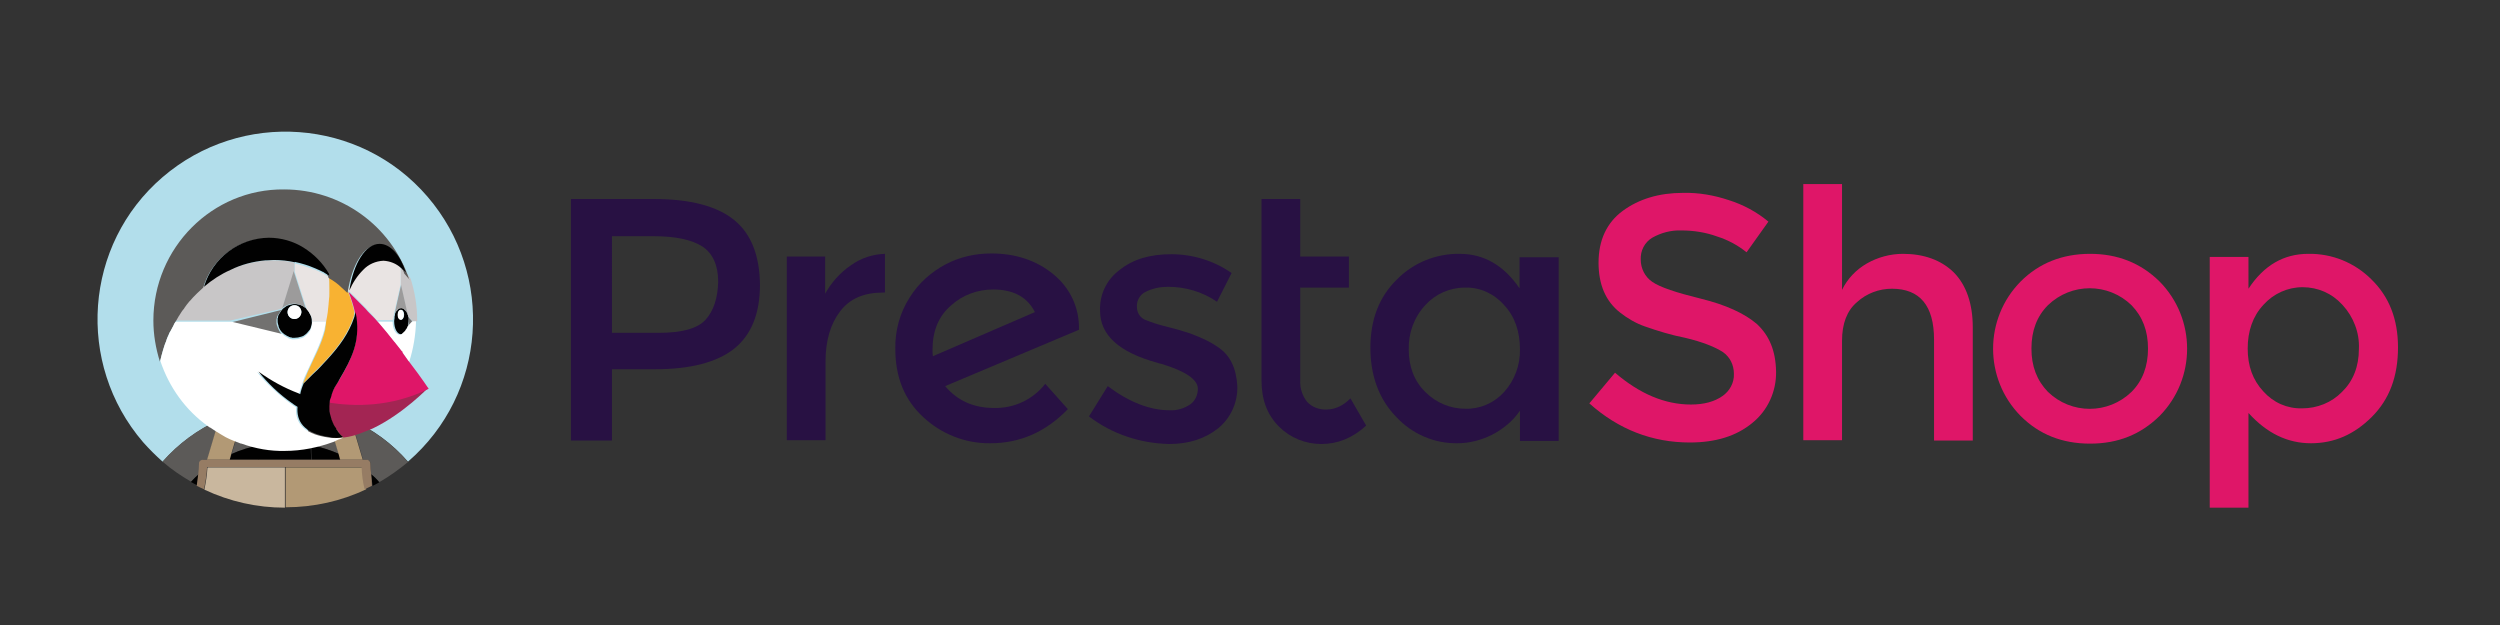 <svg xmlns="http://www.w3.org/2000/svg" xmlns:xlink="http://www.w3.org/1999/xlink" id="layer" x="0px" y="0px" viewBox="0 0 652 163" style="enable-background:new 0 0 652 163;" xml:space="preserve"><rect x="0" y="0" width="652" height="163" fill="#333333" stroke="none"/><style type="text/css">	.st0{fill:#281143;}	.st1{fill:#DF1668;}	.st2{fill:#B2DEEB;}	.st3{fill:#5C5A58;}	.st4{fill:#010101;}	.st5{fill:#B29975;}	.st6{fill:#C9B79E;}	.st7{fill:#967C64;}	.st8{fill:none;}	.st9{fill:#C8C6C7;}	.st10{fill:#727170;}	.st11{fill:#FFFFFF;}	.st12{fill:#9C9B9B;}	.st13{fill:#E9E4E3;}	.st14{fill:#F8B232;}	.st15{fill:#A32553;}</style><g id="presta">	<g id="_Gruppe_">		<g id="_Gruppe_2">			<path id="_Zusammengesetzter_Pfad_" class="st0" d="M243.3,92.9c-0.1-0.6-0.1-1.1-0.1-1.7c0-4.9,1.6-8.8,4.9-11.6    c3-2.7,6.9-4.1,10.9-4.1c5.2,0,8.9,1.9,10.9,5.9L243.3,92.9z M281.4,85.8c0.1-5.5-2.3-10.7-6.6-14.2c-4.3-3.6-9.8-5.5-16.3-5.5    c-4.1,0-8.2,0.9-11.8,2.8c-3.8,2-7.1,4.9-9.4,8.6c-2.6,4-3.9,8.7-3.8,13.5c0,7.4,2.4,13.3,7.3,17.8c4.7,4.4,11,6.9,17.5,6.8    c7.8,0,14.5-3,20.2-8.9l-5.9-6.6c-3.2,4.1-8.1,6.4-13.3,6.3c-5.4,0-9.6-1.9-12.8-5.7L281.4,86V85.8z"></path>			<path id="_Pfad_" class="st0" d="M221.9,69.2c-2.8,1.9-5.1,4.5-6.7,7.4v-9.7h-10v47.9h10.1V94.3c0-5.5,1.3-9.8,3.8-13.1    s6.2-4.9,11.2-4.9h0.5V66.2C227.6,66.3,224.5,67.3,221.9,69.2"></path>			<path id="_Pfad_2" class="st0" d="M317.6,90.5c-1.4-1-3-1.8-4.6-2.5c-1.4-0.6-2.9-1.2-4.4-1.6c-1.5-0.5-3.2-0.9-5.1-1.4    c-1.6-0.4-3.1-0.9-4.6-1.5c-1.5-0.5-2.4-1.9-2.4-3.5c-0.1-1.6,0.8-3.2,2.3-3.9c1.8-0.9,3.8-1.3,5.8-1.3c4.6,0,9,1.3,12.8,3.9    l3.8-7.5c-4.6-3.2-10.1-4.9-15.7-4.9c-5.6,0-10,1.3-13.5,4.1c-3.4,2.5-5.3,6.5-5.1,10.7c0,6.3,5,10.8,14.9,13.5    c0.2,0.1,0.6,0.2,1.1,0.3c6.3,1.9,9.5,4.1,9.5,6.5c0,1.6-0.7,3.1-1.9,4c-1.6,1.1-3.5,1.7-5.4,1.6c-5.2,0-10.6-2.1-16.2-6.3    l-4.9,7.9c3,2.3,6.4,4.1,10,5.3c3.5,1.2,7.2,1.8,10.9,1.9c5.2,0,9.4-1.4,12.8-4.1c3.3-2.7,5.1-6.7,5-11    C322.4,95.9,320.8,92.6,317.6,90.5"></path>			<path id="_Zusammengesetzter_Pfad_2" class="st0" d="M184,83.4c-2.1,2.3-6.2,3.4-12.1,3.4h-12.3V61.6h10.8c5.7,0,10,0.9,12.8,2.7    c2.7,1.8,4.1,4.9,4.1,9.2C187.2,77.7,186.1,81.1,184,83.4 M191.5,57.4c-4.4-3.6-11.4-5.5-20.9-5.5h-21.7v63h10.7V96.3h11.2    c9.3,0,16.1-1.8,20.6-5.3c4.5-3.6,6.8-9.1,6.8-16.8C198.1,66.6,195.9,61,191.5,57.4"></path>			<path id="_Pfad_3" class="st0" d="M346,106.8c-1.9,0.1-3.8-0.6-5.1-2c-1.2-1.5-1.9-3.5-1.8-5.5V75h12.7v-8.1h-12.7v-15H329v47.3    c0,5.1,1.5,9,4.6,12.1c2.9,2.9,6.9,4.5,11,4.5c4.3,0,8.2-1.6,11.7-4.8l-4.1-7.1C350.3,105.8,348.2,106.8,346,106.8"></path>			<path id="_Zusammengesetzter_Pfad_3" class="st0" d="M392.3,102.2c-2.6,2.9-6.3,4.5-10.1,4.4c-3.9,0-7.6-1.5-10.4-4.3    c-3-2.9-4.4-6.7-4.4-11.2c-0.1-4.2,1.4-8.4,4.3-11.5c2.6-2.9,6.4-4.6,10.4-4.6c3.9-0.1,7.6,1.6,10.2,4.6c2.8,3,4.1,6.9,4.1,11.5    C396.5,95.2,395,99.2,392.3,102.2 M396.3,75.2c-4.1-6-9.3-9-15.6-9c-6.1-0.1-12.1,2.3-16.4,6.7c-4.6,4.5-6.9,10.4-6.9,17.8    s2.3,13.5,6.8,18.1c4.1,4.4,9.9,6.9,15.9,6.8c3.1,0,6.2-0.8,9-2.2c2.9-1.5,5.5-3.6,7.3-6.3v7.9h10.1V67.1h-10.2L396.3,75.2z"></path>			<path id="_Zusammengesetzter_Pfad_4" class="st1" d="M555.9,102.2c-6.1,5.9-15.7,5.9-21.8,0c-2.9-3-4.3-6.7-4.3-11.3    s1.4-8.4,4.3-11.3c6.1-5.9,15.7-5.9,21.8,0c2.9,3,4.3,6.7,4.3,11.3C560.2,95.5,558.8,99.3,555.9,102.2 M545.1,66.2    c-7.2,0-13.3,2.4-18.1,7.2c-9.6,9.7-9.6,25.4,0,35.1c4.8,4.8,10.8,7.2,18.1,7.2c7.3,0,13.2-2.4,18.1-7.2c9.6-9.7,9.6-25.4,0-35.1    C558.3,68.6,552.3,66.2,545.1,66.2"></path>			<path id="_Zusammengesetzter_Pfad_5" class="st1" d="M610.8,102.2c-2.7,2.8-6.5,4.3-10.4,4.3c-3.9,0.1-7.5-1.5-10.1-4.4    c-2.8-3-4.1-6.7-4.1-11.2s1.3-8.4,4.1-11.4c2.6-2.9,6.3-4.6,10.2-4.6c4,0,7.7,1.6,10.4,4.6c2.9,3.1,4.5,7.3,4.3,11.5    C615.2,95.6,613.7,99.4,610.8,102.2 M618.5,72.9c-4.4-4.4-10.3-6.8-16.5-6.7c-6.4,0-11.6,3-15.6,9.1V67h-10.1v65.4h10.1v-24.7    c4.8,5.3,10.2,7.9,16.3,7.9s11.3-2.3,15.9-6.9s6.8-10.6,6.8-18.1S623,77.3,618.5,72.9"></path>			<path id="_Pfad_4" class="st1" d="M496.3,66.2c-3.3,0-6.6,0.9-9.4,2.5s-5.1,4-6.5,6.9V48h-10.1v66.8h10.1V88.9    c0-4.5,1.3-7.9,3.9-10.1c2.5-2.3,5.8-3.5,9.1-3.5c7.3,0,11,4.4,11,13.3v26.3h10.1V85.4c0-6.2-1.7-11.1-5-14.4    C506.2,67.8,501.7,66.2,496.3,66.2"></path>			<path id="_Pfad_5" class="st1" d="M458.2,84.5c-3.3-2.8-8.1-5-14.6-6.6s-10.7-3-12.7-4.4c-1.9-1.3-3-3.5-3-5.8    c-0.1-2.3,1-4.5,3-5.7c2.3-1.3,4.9-2,7.6-1.9c3.2,0,6.4,0.5,9.4,1.6c2.8,0.9,5.4,2.3,7.6,4.1l5.7-8c-3-2.5-6.5-4.4-10.3-5.6    c-3.9-1.3-7.9-2-12-1.9c-6.2,0-11.5,1.6-15.7,4.7c-4.2,3.1-6.3,7.7-6.3,13.5s1.9,10.1,5.6,13c1.9,1.5,4.1,2.8,6.4,3.6    c3.4,1.2,7,2.3,10.6,3c4.6,1.1,7.8,2.4,9.8,3.7c1.9,1.3,2.9,3.4,2.9,5.7c0.1,2.3-1.1,4.5-3,5.8c-2,1.4-4.7,2.2-8.2,2.2    c-6.8,0-13.4-2.8-19.8-8.3l-6.7,8c7.6,6.8,16.4,10.2,26.2,10.2c6.8,0,12.2-1.7,16.3-5.1c4-3.2,6.3-8.2,6.2-13.4    C463.1,91.4,461.4,87.5,458.2,84.5"></path>		</g>		<path id="_Pfad_6" class="st2" d="M57.1,109.5c0.8-0.3,1.6-0.7,2.4-0.9c0.9-0.3,1.8-0.7,2.7-0.9c1.2-0.3,2.3-0.7,3.5-0.9   c1.6-0.3,3.2-0.6,4.8-0.8c-0.9,2.9-1.9,5.7-3,8.5c0.1,0.5,0.1,1.1,0.1,1.6c4.5-0.9,9-0.9,13.5,0c0-0.5,0-1.1,0.1-1.6   c-1.1-2.8-2.1-5.7-3-8.5c1.6,0.2,3.2,0.5,4.8,0.8c1.2,0.2,2.4,0.6,3.5,0.9c0.9,0.3,1.8,0.6,2.7,0.9c0.8,0.3,1.6,0.6,2.4,0.9   c5.7,2.5,10.7,6.2,14.8,10.9c20.5-17.7,22.7-48.6,5.1-69.1s-48.6-22.7-69.1-5.1s-22.7,48.6-5.1,69.1c1.6,1.8,3.3,3.5,5.1,5.1   C46.5,115.8,51.5,112.1,57.1,109.5z"></path>		<path id="_Pfad_7" class="st3" d="M60.4,118.4c2.3-1,4.8-1.8,7.3-2.3c0-0.5,0-1.1-0.1-1.6c1.1-2.8,2.1-5.7,3-8.5   c-1.6,0.2-3.2,0.5-4.8,0.8c-1.2,0.2-2.4,0.6-3.5,0.9c-0.9,0.3-1.8,0.6-2.7,0.9l3.6,0.8L60.4,118.4z"></path>		<path id="_Pfad_8" class="st3" d="M52,123.7c0.1-0.9,0.2-1.9,0.2-2.8c0-0.5,0.4-1,0.9-1c0,0,0,0,0.1,0h0.9l3.1-10.4   c-5.7,2.5-10.7,6.2-14.8,10.9c2.3,2,4.8,3.7,7.4,5.2C50.5,124.9,51.2,124.3,52,123.7z"></path>		<path id="_Pfad_9" class="st3" d="M91.6,109.5l3.1,10.4h0.9c0.5,0,1,0.4,1,0.9c0,0,0,0,0,0.1c0,0.9,0.1,1.9,0.2,2.8   c0.8,0.7,1.5,1.4,2.2,2c2.6-1.5,5.1-3.3,7.4-5.2C102.4,115.8,97.3,112.1,91.6,109.5z"></path>		<path id="_Pfad_10" class="st3" d="M85.7,109.4l3.5-0.8c-0.9-0.3-1.8-0.7-2.7-0.9c-1.2-0.3-2.3-0.7-3.5-0.9   c-1.6-0.3-3.2-0.6-4.8-0.8c0.9,2.9,1.9,5.7,3,8.5c-0.1,0.5-0.1,1.1-0.1,1.6c2.5,0.5,4.9,1.2,7.3,2.3L85.7,109.4z"></path>		<path id="_Pfad_11" class="st4" d="M74.3,119.9h6.9c-0.1-1.3-0.2-2.5-0.2-3.8c-4.5-0.9-9-0.9-13.5,0c0,1.3,0,2.5-0.2,3.8H74.3z"></path>		<path id="_Pfad_12" class="st4" d="M49.8,125.7c0.6,0.3,1.2,0.7,1.7,0.9c0.2-1,0.3-1.9,0.4-3C51.1,124.3,50.4,125,49.8,125.7z"></path>		<path id="_Pfad_13" class="st4" d="M59.9,119.9h7.6c0.1-1.3,0.2-2.5,0.2-3.8c-2.5,0.5-4.9,1.2-7.3,2.3L59.9,119.9z"></path>		<path id="_Pfad_14" class="st4" d="M96.8,123.7c0.1,1,0.2,2,0.4,3c0.6-0.3,1.2-0.6,1.7-0.9C98.3,125,97.6,124.3,96.8,123.7z"></path>		<path id="_Pfad_15" class="st4" d="M88.9,119.9l-0.4-1.5c-2.3-1-4.8-1.8-7.3-2.3c0,1.3,0,2.5,0.2,3.8H88.9z"></path>		<path id="_Pfad_16" class="st5" d="M59.9,119.9l0.4-1.5l2.7-9l-3.5-0.8c-0.8,0.3-1.6,0.6-2.4,0.9L54,119.9H59.9L59.9,119.9z"></path>		<path id="_Pfad_17" class="st5" d="M88.3,118.4l0.4,1.5h5.9l-3.1-10.4c-0.8-0.3-1.6-0.7-2.4-0.9l-3.5,0.8L88.3,118.4z"></path>		<path id="_Pfad_18" class="st6" d="M54.1,122L54.1,122L54.1,122z"></path>		<path id="_Pfad_19" class="st6" d="M74.3,121.9H54.2l-0.1,0.1c-0.1,1.9-0.4,3.8-0.8,5.7c6.6,3.1,13.7,4.7,21,4.7V121.9L74.3,121.9   z"></path>		<path id="_Pfad_20" class="st5" d="M94.7,121.9L94.7,121.9C94.6,121.9,94.6,122,94.7,121.9z"></path>		<path id="_Pfad_21" class="st5" d="M94.6,121.9H74.5v10.4c7.3,0,14.5-1.6,21-4.7C95.1,125.7,94.8,123.8,94.6,121.9   C94.6,122,94.6,121.9,94.6,121.9z"></path>		<path id="_Pfad_22" class="st7" d="M96.8,123.7c-0.1-0.9-0.2-1.9-0.2-2.8c0-0.5-0.4-1-0.9-1h-0.1H52.9c-0.5,0-1,0.4-1,0.9   c0,0,0,0,0,0.1c0,0.9-0.1,1.9-0.2,2.8s-0.3,2-0.4,3c0.6,0.3,1.2,0.6,1.9,0.9c0.4-1.9,0.7-3.8,0.8-5.7v-0.1h40.3v0.1   c0.1,1.9,0.3,3.8,0.8,5.7c0.6-0.3,1.3-0.6,1.9-0.9C97,125.7,96.9,124.7,96.8,123.7z"></path>		<g id="_Gruppe_3">			<path id="_Pfad_23" class="st8" d="M90.9,75.9L90.9,75.9c0.7,1.8,1.3,3.6,1.7,5.4v0.4c0,0.2-0.1,0.3-0.1,0.5    c0.1-0.2,0.1-0.5,0.2-0.8C92.1,79.5,91.6,77.7,90.9,75.9z"></path>			<path id="_Pfad_24" class="st8" d="M105.5,86.7L105.5,86.7L105.5,86.7z"></path>			<path id="_Pfad_25" class="st8" d="M89.3,74.6c-1.1-1-2.3-1.8-3.5-2.6l0,0C87,72.8,88.2,73.7,89.3,74.6z"></path>			<path id="_Pfad_26" class="st8" d="M102.9,88.9L102.9,88.9C102.9,89,102.9,89,102.9,88.9z"></path>			<path id="_Pfad_27" class="st8" d="M92.4,82.3c0,0.2-0.1,0.3-0.1,0.4C92.3,82.6,92.3,82.4,92.4,82.3z"></path>			<path id="_Pfad_28" class="st8" d="M87.6,100.2c-0.7,1.1-1.2,2.3-1.5,3.5C86.4,102.5,86.9,101.3,87.6,100.2    c0.2-0.4,0.5-0.8,0.8-1.2C88.1,99.4,87.8,99.8,87.6,100.2z"></path>			<path id="_Pfad_29" class="st8" d="M90.9,75.9c0.1-0.1,0.1-0.2,0.2-0.3l0,0C91,75.7,90.9,75.8,90.9,75.9c0.3,0.3,0.6,0.5,0.8,0.8    C91.5,76.4,91.1,76.2,90.9,75.9z"></path>			<path id="_Pfad_30" class="st8" d="M84.1,71c-0.1,0-0.1-0.1-0.2-0.1C84,71,84,71,84.1,71z"></path>			<path id="_Pfad_31" class="st8" d="M84.4,71.2c0,0-0.1-0.1-0.2-0.1C84.3,71.1,84.3,71.2,84.4,71.2z"></path>			<path id="_Pfad_32" class="st8" d="M104.8,91.6c0.1,0.1,0.1,0.2,0.2,0.3C105,91.7,104.9,91.6,104.8,91.6z"></path>			<path id="_Pfad_33" class="st8" d="M86,76.7c0,0.5,0,1-0.1,1.5C85.9,77.7,85.9,77.2,86,76.7z"></path>			<path id="_Pfad_34" class="st8" d="M85.7,72c-0.2-0.1-0.7-0.3-1.1-0.6C85,71.6,85.5,71.9,85.7,72z"></path>			<path id="_Pfad_35" class="st8" d="M84.6,71.4c-0.1-0.1-0.2-0.1-0.3-0.2C84.4,71.2,84.5,71.3,84.6,71.4z"></path>			<path id="_Pfad_36" class="st8" d="M98.4,83.6l0.2,0.2l0,0C98.5,83.8,98.5,83.7,98.4,83.6z"></path>			<path id="_Pfad_37" class="st8" d="M91.7,76.7c0.7,0.6,1.3,1.2,1.9,1.9C93,77.9,92.4,77.3,91.7,76.7z"></path>			<path id="_Pfad_38" class="st8" d="M104.5,80.4c0.1,0,0.2,0,0.3,0.1C104.7,80.5,104.6,80.4,104.5,80.4z"></path>			<path id="_Pfad_39" class="st8" d="M105,80.5c0.1,0,0.2,0.1,0.3,0.1C105.1,80.6,105,80.6,105,80.5z"></path>			<path id="_Pfad_40" class="st8" d="M105.7,81.2L105.7,81.2C105.7,81.3,105.7,81.2,105.7,81.2z"></path>			<path id="_Pfad_41" class="st8" d="M103.2,81.3L103.2,81.3L103.2,81.3z"></path>			<path id="_Pfad_42" class="st8" d="M104.1,80.5c0.1,0,0.2-0.1,0.3-0.1C104.4,80.4,104.3,80.5,104.1,80.5z"></path>			<path id="_Pfad_43" class="st8" d="M95.4,80.3l-0.9-0.9C94.8,79.7,95.1,80,95.4,80.3z"></path>			<path id="_Pfad_44" class="st8" d="M104.5,69.7L104.5,69.7v4.6l-1.8,8l0,0l0,0l1.8-8V69.7z"></path>			<path id="_Pfad_45" class="st8" d="M97,82.1l-0.5-0.5C96.7,81.7,96.9,81.9,97,82.1z"></path>			<path id="_Pfad_46" class="st8" d="M106.2,82.3c0,0.1,0.1,0.1,0.1,0.2l0,0C106.3,82.4,106.2,82.4,106.2,82.3z"></path>			<path id="_Pfad_47" class="st8" d="M103.8,80.7c0.1-0.1,0.2-0.1,0.3-0.1C103.9,80.6,103.8,80.6,103.8,80.7z"></path>			<path id="_Pfad_48" class="st8" d="M103.4,80.9l0.3-0.3L103.4,80.9z"></path>			<path id="_Pfad_49" class="st8" d="M106.3,85.1L106.3,85.1c-0.1,0.2-0.1,0.3-0.2,0.5C106.2,85.5,106.2,85.3,106.3,85.1z"></path>			<path id="_Pfad_50" class="st8" d="M46.6,82.3c0.1-0.1,0.2-0.2,0.2-0.3C46.8,82.1,46.7,82.2,46.6,82.3z"></path>			<path id="_Pfad_51" class="st8" d="M105.3,80.7l0.3,0.3C105.5,80.8,105.4,80.7,105.3,80.7z"></path>			<path id="_Pfad_52" class="st8" d="M48,80.2c0-0.1,0.1-0.1,0.1-0.2C48.1,80.1,48,80.2,48,80.2z"></path>			<path id="_Pfad_53" class="st8" d="M44.4,86.3l-0.3,0.5L44.4,86.3z"></path>			<path id="_Pfad_54" class="st8" d="M51.1,76.5l0.2-0.2C51.4,76.4,51.3,76.4,51.1,76.5z"></path>			<path id="_Pfad_55" class="st8" d="M49.4,78.5c0.1-0.1,0.2-0.2,0.3-0.3C49.6,78.2,49.5,78.3,49.4,78.5z"></path>			<path id="_Pfad_56" class="st8" d="M106.2,82.3l-1.8-8L106.2,82.3z"></path>			<path id="_Pfad_57" class="st8" d="M75.8,88.3L75.8,88.3L75.8,88.3z"></path>			<path id="_Pfad_58" class="st8" d="M76.3,88.4L76.3,88.4C76.2,88.3,76.3,88.3,76.3,88.4z"></path>			<path id="_Pfad_59" class="st8" d="M45.5,84.1c-0.1,0.2-0.3,0.4-0.3,0.6C45.3,84.5,45.4,84.3,45.5,84.1z"></path>			<path id="_Pfad_60" class="st8" d="M72.3,82.8L72.3,82.8C72.2,82.8,72.3,82.8,72.3,82.8z"></path>			<path id="_Pfad_61" class="st8" d="M105.8,86.3c-0.1,0.1-0.1,0.2-0.2,0.2C105.7,86.4,105.8,86.3,105.8,86.3z"></path>			<path id="_Pfad_62" class="st8" d="M72.2,83.2L72.2,83.2C72.1,83.3,72.2,83.3,72.2,83.2z"></path>			<path id="_Pfad_63" class="st8" d="M106.1,85.8c-0.1,0.1-0.1,0.2-0.2,0.3C106,86,106.1,85.9,106.1,85.8z"></path>			<path id="_Pfad_64" class="st3" d="M88.4,112.9c-0.2-0.2-0.3-0.4-0.4-0.6C88.1,112.5,88.2,112.8,88.4,112.9z"></path>			<path id="_Pfad_65" class="st5" d="M89.5,114L89.5,114c-0.4-0.3-0.8-0.7-1.1-1.1l0,0C88.7,113.3,89.1,113.7,89.5,114z"></path>			<path id="_Pfad_66" class="st9" d="M107,72.5L107,72.5c-0.4-0.6-0.8-1.1-1.3-1.6l0,0c-0.2-0.2-0.4-0.4-0.6-0.6    c-0.1-0.1-0.2-0.2-0.3-0.2l-0.3-0.3l0,0v4.5l1.8,8l0,0c0,0.1,0,0.1,0.1,0.2l1.2,1.3h1.2v-0.3l0,0c0-3.7-0.6-7.3-1.7-10.8l0,0    C107,72.6,107,72.6,107,72.5z"></path>			<path id="_Pfad_67" class="st10" d="M106.4,83L106.4,83c0,0.2,0.1,0.4,0.1,0.7v0.1l0,0v0.7l0,0v0.1c0,0.2-0.1,0.4-0.1,0.6l0,0    l1.2-1.3l-1.2-1.3l0,0C106.3,82.6,106.4,82.9,106.4,83z"></path>			<path id="_Zusammengesetzter_Pfad_6" class="st4" d="M106.4,84.5L106.4,84.5c0-0.3,0.1-0.4,0.1-0.7v-0.9c0-0.2-0.1-0.4-0.1-0.6    s0-0.1-0.1-0.2c-0.1-0.4-0.2-0.7-0.4-1l-0.1-0.1c-0.1-0.1-0.1-0.2-0.2-0.2l-0.3-0.3l-0.1-0.1c-0.1-0.1-0.2-0.1-0.3-0.1h0.1    c-0.1,0-0.2-0.1-0.3-0.1c-0.1,0-0.2,0-0.3,0.1h-0.1c-0.1,0-0.2,0.1-0.2,0.1s-0.1,0-0.1,0.1l-0.3,0.3c-0.1,0.1-0.1,0.2-0.2,0.2    l-0.1,0.1c-0.2,0.3-0.4,0.6-0.4,1v0.1c-0.1,0.2-0.1,0.4-0.1,0.6V83c0,0.2-0.1,0.4-0.1,0.7v0.1l0,0c0,1.9,0.8,3.4,1.9,3.4    c0.2,0,0.3-0.1,0.5-0.2c0,0,0.1,0,0.1-0.1l0,0c0.1,0,0.2-0.1,0.2-0.2l0.1-0.1l0.2-0.2c0.1-0.1,0.1-0.2,0.2-0.3    c0.1-0.1,0.1-0.1,0.1-0.2s0.1-0.2,0.2-0.3c0,0,0-0.1,0.1-0.1l0,0c0.1-0.2,0.1-0.3,0.2-0.5C106.3,85,106.4,84.8,106.4,84.5z     M104.6,83.4c-0.4,0-0.8-0.6-0.8-1.3c0-0.7,0.3-1.3,0.8-1.3s0.8,0.6,0.8,1.3S105,83.4,104.6,83.4L104.6,83.4z"></path>			<ellipse id="_Pfad_68" class="st11" cx="104.5" cy="82.1" rx="0.8" ry="1.3"></ellipse>			<path id="_Pfad_69" class="st12" d="M102.8,82.3L102.8,82.3c0.1-0.4,0.2-0.7,0.4-1l0.1-0.1c0.1-0.1,0.1-0.2,0.2-0.2l0.3-0.3    l0.1-0.1c0.1-0.1,0.2-0.1,0.3-0.1h0.1c0.1,0,0.2-0.1,0.3-0.1c0.1,0,0.2,0,0.3,0.1h0.1c0.1,0,0.2,0.1,0.3,0.1c0,0,0.1,0,0.1,0.1    l0,0l0.3,0.3c0.1,0.1,0.1,0.2,0.2,0.2l0.1,0.1c0.2,0.3,0.3,0.6,0.4,1l0,0l-1.8-8L102.8,82.3L102.8,82.3z"></path>			<path id="_Zusammengesetzter_Pfad_7" class="st4" d="M81.3,83.7v-0.5l0,0c0-0.1,0-0.3-0.1-0.4l0,0c0-0.2-0.1-0.3-0.1-0.4l0,0    C81,82.2,81,82.1,80.9,82l0,0c-0.1-0.1-0.2-0.3-0.2-0.4l0,0c-0.2-0.4-0.5-0.8-0.8-1.1c-0.4-0.4-0.9-0.7-1.4-0.9l0,0    c-0.3-0.1-0.5-0.2-0.8-0.2l0,0c-0.3-0.1-0.6-0.1-0.8-0.1c-0.3,0-0.6,0-0.8,0.1l0,0l-0.8,0.2l0,0c-0.3,0.1-0.6,0.2-0.8,0.4l0,0    c-0.3,0.2-0.4,0.3-0.7,0.5l0,0c-0.3,0.3-0.6,0.7-0.8,1.1l0,0c-0.1,0.1-0.1,0.2-0.2,0.3l0,0c-0.1,0.1-0.1,0.2-0.2,0.3v0.1    c0,0.1-0.1,0.3-0.1,0.3v0.1c0,0.1,0,0.2-0.1,0.3v0.6c0,0.3,0,0.6,0.1,0.9l0,0c0.1,0.3,0.2,0.6,0.2,0.8l0,0c0.2,0.5,0.5,1,0.9,1.4    c0.3,0.3,0.7,0.6,1.1,0.8l0,0c0.1,0.1,0.3,0.2,0.4,0.2l0,0c0.1,0.1,0.3,0.1,0.3,0.2h0.1c0.1,0,0.3,0.1,0.3,0.1h0.1    c0.1,0,0.2,0,0.3,0.1h0.6c0.6,0,1.2-0.1,1.8-0.3c0.3-0.1,0.6-0.2,0.8-0.4c0.5-0.3,0.9-0.8,1.3-1.3c0.2-0.2,0.3-0.5,0.4-0.8    C81.3,84.8,81.4,84.2,81.3,83.7L81.3,83.7z M76.8,83.2c-1,0-1.8-0.8-1.8-1.8s0.8-1.8,1.8-1.8s1.8,0.8,1.8,1.8    C78.5,82.4,77.7,83.2,76.8,83.2z"></path>			<circle id="_Pfad_70" class="st11" cx="76.8" cy="81.4" r="1.8"></circle>			<path id="_Pfad_71" class="st9" d="M73.6,80.5L73.6,80.5l3.2-9.7v-2.3l0,0c-1.8-0.4-3.6-0.6-5.5-0.6c-0.6,0-1.2,0-1.9,0.1h-0.3    c-3.2,0.3-6.3,1.1-9.3,2.4c-2.5,1.1-4.8,2.6-6.9,4.4l0,0c-0.6,0.5-1.1,1-1.6,1.5l-0.2,0.2c-0.5,0.5-0.9,1-1.4,1.5    c-0.1,0.1-0.2,0.2-0.3,0.3C49,78.8,48.5,79.4,48,80c0,0.1-0.1,0.1-0.1,0.2c-0.4,0.6-0.8,1.1-1.2,1.7c-0.1,0.1-0.2,0.3-0.3,0.3    c-0.3,0.5-0.6,1-0.8,1.4H60L73.6,80.5z"></path>			<path id="_Pfad_72" class="st13" d="M85.8,79.4c0-0.3,0.1-0.8,0.1-1.1c0-0.5,0.1-1,0.1-1.5v-1.5c0-1-0.1-2-0.1-3.1h-0.1    c-0.2-0.1-0.7-0.3-1.1-0.6l0,0c-0.1-0.1-0.2-0.1-0.3-0.2l0,0c0,0-0.1-0.1-0.2-0.1l0,0c-0.1,0-0.1-0.1-0.2-0.1    c-0.7-0.3-1.3-0.7-2-0.9c-1.7-0.6-3.4-1.2-5.1-1.6V71l3.1,9.7l0,0c0.3,0.3,0.6,0.7,0.8,1.1l0,0c0.1,0.2,0.2,0.3,0.2,0.4l0,0    c0.1,0.2,0.1,0.3,0.2,0.4l0,0c0.1,0.1,0.1,0.3,0.1,0.4l0,0c0,0.1,0,0.3,0.1,0.4l0,0v0.5h3.9c0.2-1.4,0.4-2.9,0.6-4.3L85.8,79.4    L85.8,79.4z"></path>			<path id="_Pfad_73" class="st14" d="M81.4,97.6l2.5-2.5c0.5-0.5,0.9-0.9,1.3-1.4c3.2-3.5,5.6-6.8,7-11c0-0.1,0.1-0.3,0.1-0.4    v-0.1c0-0.2,0.1-0.3,0.1-0.5v-0.4c-0.4-1.8-1-3.7-1.7-5.4l0,0l-0.3-0.3c-0.3-0.3-0.8-0.7-1.1-1c-1.1-1-2.3-1.8-3.5-2.6l0,0    c0.1,1,0.1,2,0.1,3.1v1.5c0,0.5,0,1-0.1,1.5c0,0.3-0.1,0.8-0.1,1.1v0.1c-0.1,1.4-0.3,2.9-0.6,4.3L84.8,86    c-0.9,3.8-2.9,7.3-4.5,10.9c-0.4,0.9-0.8,1.9-1.2,2.9c0,0.1-0.1,0.2-0.1,0.3l1.3-1.3C80.6,98.3,81.1,98,81.4,97.6z"></path>			<path id="_Pfad_74" class="st12" d="M73.6,80.4L73.6,80.4c0.2-0.2,0.4-0.4,0.7-0.5l0,0c0.2-0.2,0.5-0.2,0.8-0.4l0,0    c0.3-0.1,0.5-0.2,0.8-0.2l0,0c0.3-0.1,0.5-0.1,0.8-0.1s0.6,0,0.8,0.1l0,0l0.8,0.2l0,0c0.5,0.2,1,0.5,1.4,0.9l0,0l-3.1-9.7    L73.6,80.4z"></path>			<path id="_Pfad_75" class="st10" d="M72.5,85.6c-0.1-0.3-0.2-0.6-0.3-0.8l0,0c-0.1-0.3-0.1-0.6-0.1-0.9v-0.6c0-0.1,0-0.2,0.1-0.3    v-0.1c0-0.1,0.1-0.3,0.1-0.3v-0.1c0-0.1,0.1-0.2,0.2-0.3l0,0c0.1-0.2,0.1-0.3,0.2-0.3l0,0c0.2-0.4,0.5-0.8,0.8-1.1l0,0l-13.3,3.3    l0,0l13.3,3.2C73,86.6,72.7,86.1,72.5,85.6L72.5,85.6z"></path>			<path id="_Pfad_76" class="st13" d="M102.6,83v-0.2c0-0.2,0.1-0.3,0.1-0.6v-0.1l1.8-8v-4.6c-1.3-1.1-2.9-1.8-4.6-1.9    c-2,0.1-3.9,1-5.3,2.4c-1.5,1.6-2.8,3.4-3.7,5.3c-0.1,0.1-0.1,0.2-0.2,0.3c0.3,0.3,0.6,0.5,0.8,0.8c0.7,0.6,1.3,1.2,1.9,1.9    l0.8,0.8l0.9,0.9c0.4,0.4,0.8,0.8,1.2,1.3l0.5,0.5c0.4,0.5,0.9,1,1.3,1.5l0,0l0.2,0.2h4.1v-0.1C102.5,83.4,102.5,83.2,102.6,83z"></path>			<path id="_Pfad_77" class="st3" d="M43.4,88.8L43.4,88.8c0.2-0.8,0.5-1.4,0.8-2l0.3-0.5l0.8-1.5c0.1-0.2,0.2-0.4,0.3-0.6    c0.1-0.1,0.1-0.2,0.2-0.3c0.3-0.5,0.6-1,0.8-1.4c0.1-0.1,0.2-0.3,0.2-0.3c0.4-0.6,0.7-1.2,1.2-1.7c0-0.1,0.1-0.1,0.1-0.2    c0.4-0.6,0.8-1.1,1.3-1.7c0.1-0.1,0.2-0.2,0.3-0.3c0.4-0.5,0.9-1,1.4-1.5l0.3-0.3c0.5-0.5,1.1-1,1.6-1.5l0,0    c2.2-7.5,9.1-12.7,16.9-12.8c3.2,0,6.4,0.9,9.1,2.7c2.8,1.7,5.1,4.2,6.6,7.2v0.1c0,0.1,0.1,0.2,0.1,0.3l0,0    c1.3,0.7,2.5,1.6,3.5,2.6c0.3,0.3,0.8,0.7,1.1,1l0.3,0.3l0,0c0-0.1,0.1-0.2,0.1-0.3c1.1-7.1,4.2-12.2,7.9-12.2    c2.8,0,5.2,2.9,6.8,7.3v0.1l0,0l1.3,1.5l0,0c0,0.1,0,0.2,0.1,0.2l0,0l-0.1-0.2c-4.7-14-17.8-23.4-32.6-23.4    C55.4,49.2,40,64.6,40,83.6c0,3.6,0.6,7.2,1.7,10.7l0,0l0.8-3C42.8,90.3,43.1,89.5,43.4,88.8z"></path>			<path id="_Pfad_78" class="st11" d="M107.5,83.8l-1.2,1.3l0,0c-0.1,0.2-0.1,0.3-0.2,0.5c0,0,0,0.1-0.1,0.1l0,0    c-0.1,0.1-0.1,0.3-0.2,0.3c-0.1,0-0.1,0.1-0.1,0.2s-0.1,0.2-0.2,0.2l-0.3,0.3l-0.1,0.1c-0.1,0.1-0.2,0.1-0.2,0.2s-0.1,0-0.1,0.1    c-0.2,0.1-0.3,0.2-0.5,0.2c-1.1,0-1.9-1.5-1.9-3.4h-4c0.8,0.8,1.4,1.7,2.2,2.6l0,0l2,2.5l0.1,0.1c0.7,0.8,1.3,1.6,1.9,2.4    c0.1,0.1,0.1,0.2,0.2,0.3c0.7,0.8,1.3,1.8,1.9,2.6l0,0c1.1-3.4,1.7-7,1.8-10.6L107.5,83.8L107.5,83.8z"></path>			<path id="_Pfad_79" class="st4" d="M69.2,67.9h0.3c0.6,0,1.3-0.1,1.9-0.1c1.8,0,3.7,0.2,5.5,0.6l0,0v-0.1    c1.8,0.4,3.5,0.9,5.1,1.6c0.7,0.3,1.4,0.6,2,0.9c0,0,0.1,0.1,0.2,0.1l0,0c0.1,0,0.1,0,0.2,0.1l0,0c0.1,0.1,0.2,0.1,0.3,0.2l0,0    c0.4,0.3,0.9,0.5,1.1,0.6h0.1c0-0.1-0.1-0.2-0.1-0.3v-0.1c-1.6-2.8-3.9-5.1-6.6-6.8c-2.7-1.7-5.9-2.6-9.1-2.6    c-7.8,0.1-14.7,5.3-16.9,12.8c2.1-1.8,4.4-3.3,6.9-4.4C62.9,69,66,68.2,69.2,67.9z"></path>			<path id="_Pfad_80" class="st4" d="M94.7,70.4c1.4-1.5,3.3-2.3,5.3-2.4c1.7,0.1,3.3,0.7,4.6,1.9l0,0c0.2,0.1,0.2,0.3,0.3,0.3    c0.1,0.1,0.2,0.2,0.3,0.2l0.6,0.6l0,0v-0.1c-1.5-4.5-4-7.3-6.8-7.3c-3.7,0-6.8,5.1-7.9,12.2l0,0C92,73.7,93.2,71.9,94.7,70.4z"></path>			<path id="_Pfad_81" class="st11" d="M62.1,115.4c0.3,0.1,0.6,0.3,0.9,0.3c3.6,1.3,7.5,2,11.3,1.9c4.4,0,8.7-0.9,12.8-2.4    c0.2-0.1,0.4-0.2,0.6-0.3c0.3-0.2,0.7-0.3,1-0.4c0.3-0.1,0.6-0.3,0.8-0.4h-0.3c-1.2,0.2-2.4,0.2-3.6,0c-7.1-1-8.6-4.4-8.4-7.9    c-0.5-0.3-1-0.6-1.5-1c-3.2-2.4-6.1-5.1-8.7-8.2c3.2,2.3,6.8,4.2,10.5,5.7c0.2,0.1,0.3,0.1,0.4,0.2c0.3-1,0.7-1.9,0.9-2.8l0,0    c0-0.1,0.1-0.2,0.1-0.3c0.3-1,0.7-1.9,1.2-2.9c1.6-3.6,3.5-7.1,4.5-10.9l0.4-2.1h-3.6c0,0.6-0.1,1.2-0.3,1.8    c-0.1,0.3-0.2,0.5-0.4,0.8c-0.3,0.5-0.8,0.9-1.3,1.3c-0.2,0.2-0.5,0.3-0.8,0.4c-0.6,0.2-1.2,0.3-1.8,0.3h-0.6    c-0.1,0-0.2,0-0.3-0.1h-0.1c-0.1,0-0.3-0.1-0.3-0.1h-0.1c-0.1-0.1-0.3-0.1-0.3-0.2l0,0c-0.2-0.1-0.2-0.1-0.4-0.2l0,0    c-0.4-0.2-0.8-0.5-1.1-0.8l-13.2-3.2H45.8c-0.1,0.1-0.1,0.2-0.2,0.3c-0.1,0.2-0.3,0.4-0.3,0.6l-0.8,1.5l-0.3,0.5    c-0.2,0.7-0.6,1.3-0.8,1.9v0.1c-0.3,0.7-0.6,1.5-0.8,2.3c-0.3,1-0.6,2-0.8,3c2.3,6.9,6.6,12.9,12.5,17.1c0.2,0.1,0.3,0.3,0.5,0.3    c1,0.7,2,1.3,3,1.9C59.2,114.3,60.7,114.9,62.1,115.4z"></path>			<path id="_Pfad_82" class="st15" d="M85.9,104.8c-0.1,0.4-0.1,0.7-0.1,1.1c0,0.6,0,1.2,0.1,1.8c0.1,0.4,0.2,0.8,0.3,1.1    c0.2,0.5,0.3,1,0.5,1.4s0.4,0.9,0.7,1.3c0.1,0.1,0.2,0.3,0.3,0.3s0.2,0.3,0.3,0.5c0.2,0.2,0.3,0.4,0.4,0.6    c0.3,0.4,0.7,0.8,1.1,1.1l0,0v0.1h0.2c1.6-0.2,3.1-0.6,4.6-1.2c0.8-0.3,1.5-0.6,2.3-0.9c0.3-0.1,0.4-0.2,0.7-0.3    c7.9-3.8,14.4-10.6,14.4-10.6C101.9,106.1,92.3,105.8,85.9,104.8z"></path>			<path id="_Pfad_83" class="st1" d="M104.8,91.6c-0.6-0.8-1.3-1.6-1.9-2.4l-0.1-0.1l-2-2.5l0,0c-0.7-0.8-1.4-1.7-2.2-2.6l-0.2-0.2    c-0.4-0.5-0.9-1-1.4-1.5l-0.5-0.5c-0.4-0.4-0.8-0.8-1.2-1.3l-0.9-0.9l-0.8-0.8c-0.6-0.6-1.3-1.3-1.9-1.9    c-0.2-0.3-0.6-0.5-0.8-0.8l0,0c0.7,1.8,1.3,3.6,1.7,5.5c0.1,0.5,0.2,0.9,0.3,1.4c0.8,6.4-1.2,10.6-4.5,16.2    c-0.2,0.4-0.5,0.8-0.8,1.2c-0.7,1.1-1.2,2.3-1.5,3.5c-0.1,0.3-0.2,0.8-0.3,1.1c6.4,1,16.1,1.3,26-3.6c0,0-1.9-2.9-4.9-6.8    c-0.7-0.8-1.3-1.8-1.9-2.6C105,91.7,104.9,91.6,104.8,91.6z"></path>			<path id="_Pfad_84" class="st4" d="M89.5,114c-0.4-0.3-0.8-0.7-1.1-1.1c-0.2-0.2-0.3-0.4-0.4-0.6s-0.3-0.3-0.3-0.5    s-0.2-0.3-0.2-0.3c-0.3-0.4-0.5-0.8-0.7-1.3s-0.4-0.9-0.5-1.4c-0.1-0.3-0.2-0.7-0.3-1.1c-0.1-0.6-0.1-1.2-0.1-1.8    c0-0.3,0.1-0.7,0.1-1.1s0.1-0.7,0.3-1.1c0.3-1.3,0.8-2.5,1.5-3.5l0,0c0.3-0.4,0.5-0.8,0.7-1.2c3.3-5.6,5.3-9.7,4.5-16.2    c-0.1-0.4-0.2-0.9-0.3-1.4c-0.1,0.3-0.1,0.6-0.2,0.8v0.1c0,0.2-0.1,0.3-0.1,0.4c-1.4,4.2-3.8,7.5-7,11c-0.4,0.5-0.9,0.9-1.3,1.4    c-0.8,0.9-1.6,1.7-2.5,2.5l-1.1,1.1l-1.3,1.3l0,0c-0.4,0.9-0.7,1.8-0.9,2.8c-0.2-0.1-0.3-0.1-0.4-0.2c-3.7-1.4-7.2-3.3-10.5-5.7    c2.5,3.1,5.4,5.9,8.7,8.2c0.5,0.4,1,0.7,1.5,1c-0.3,3.5,1.3,6.9,8.4,7.9C87.2,114.3,88.4,114.3,89.5,114    C89.5,114.1,89.5,114.1,89.5,114z"></path>		</g>	</g></g></svg>